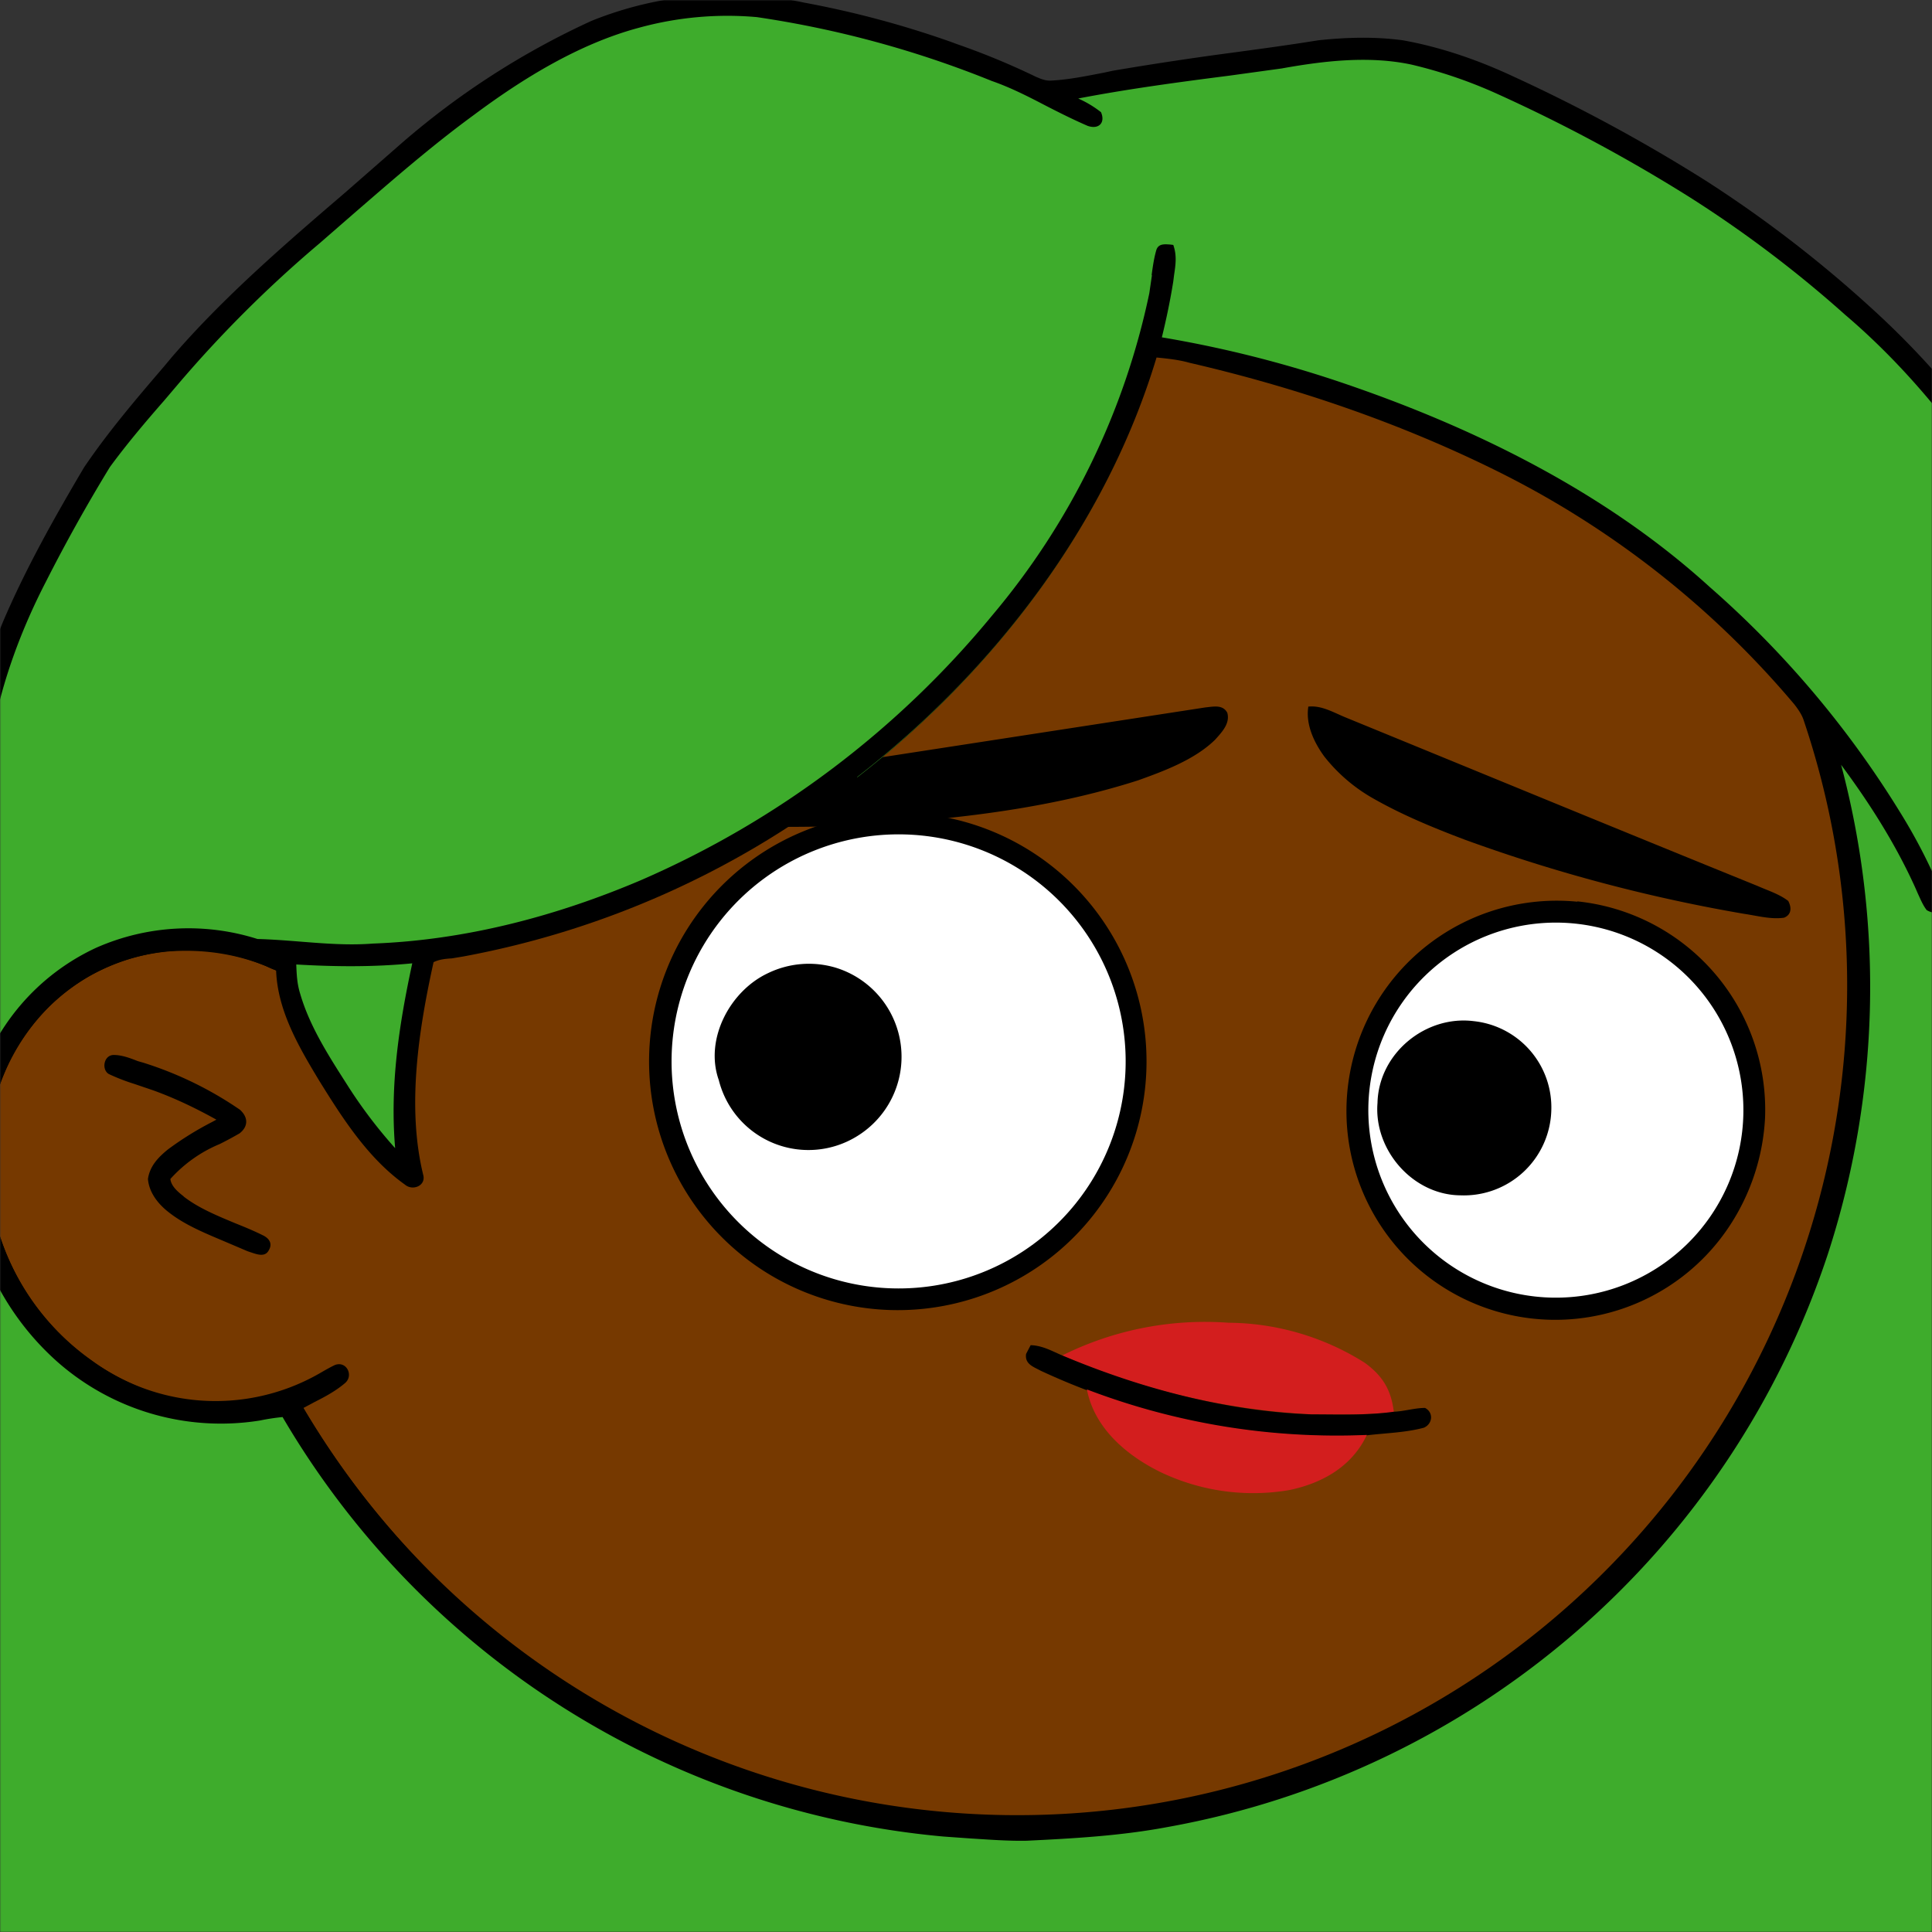 <svg xmlns="http://www.w3.org/2000/svg" viewBox="0 0 762 762" fill="none" shape-rendering="auto"><rect x="0" y="0" width="762" height="762" fill="#333333" stroke="none"/><mask id="viewboxMask"><rect width="762" height="762" rx="0" ry="0" x="0" y="0" fill="#fff" /></mask><g mask="url(#viewboxMask)"><g transform="scale(-1 1) translate(-762 0)"><g transform="translate(-190.5 -190.5) scale(1.5)"><path d="M396 164.8a224.8 224.8 0 0 1 104.8 42.4c6.2 4.9 12.5 9.4 18 15a225.4 225.4 0 0 1 71.8 149 58.5 58.5 0 0 1 50.9 42.2 71 71 0 0 1-27.6 76.5c-11 7.7-24.5 12-38 11.7-5 0-10-1.6-15-1.8-1.9 2.2-3.3 4.9-4.8 7.3A223.3 223.3 0 0 1 389 609.8c-11 .7-21.9 2-33 .7a223.7 223.7 0 0 1-178.8-342.3A223.4 223.4 0 0 1 352 163.5c14.6-1.4 29.4-.3 44 1.3Z" fill="#000"/><path fill-rule="evenodd" clip-rule="evenodd" d="M498.8 213.2A216 216 0 0 0 363 169c-13-.2-26.2 1.6-39 4a218 218 0 0 0-113.6 365.5 218.5 218.5 0 0 0 260.4 40.2c35-18.8 64.2-47.3 84.4-81.5l-3-1.6c-2.8-1.4-5.7-3-8-5-2.2-2-.3-5.8 2.7-4.7 1.5.7 3 1.6 4.4 2.4a55 55 0 0 0 59.6-3.6 64.5 64.5 0 0 0 25-69.8 53.1 53.1 0 0 0-24-31 52.6 52.6 0 0 0-47-2.8c-1.6.8-3.4 1.5-5 1.3-2.5-.2-2.8-4.2-.6-5.2 8-4 16.5-5.6 25.4-6.4a217 217 0 0 0-72-146.4c-4.4-4-8.7-8.1-13.9-11.3Zm107.6 196.2c2-1.2 1.3-5.1-1.4-5-2 0-4.2.8-6.2 1.6l-1.4.4a95.1 95.1 0 0 0-25.5 12.4c-2.2 2-2.2 4.4.1 6.2a92 92 0 0 0 5.2 2.8 36 36 0 0 1 13 9.2c-.2 1.9-2 3.4-3.4 4.5l-.2.2c-3.9 3-8.8 5-13.6 7-2.5 1-4.9 2-7.1 3.1-1.7.8-2.6 2.2-1.6 3.9 1 2 3.2 1.1 5 .5l.6-.2 5.4-2.3c5.4-2.3 11-4.5 15.4-8 2.7-2.1 5.1-5.1 5.4-8.7-.5-3.4-2.7-5.7-5.3-7.8a83 83 0 0 0-11.6-7.2l-1.1-.6c5.4-3 10.8-5.6 16.6-7.7l5-1.7a52 52 0 0 0 6.7-2.6Z" fill="#763900"/><g transform="translate(-161 -83)"><path d="M550.3 424.4a65.4 65.4 0 1 1 13 130 65.4 65.4 0 0 1-13-130Z" fill="#000"/><path d="M549.3 430.3a59.7 59.7 0 1 1 15.1 118.3 59.7 59.7 0 0 1-15.1-118.3Z" fill="#fff"/><path d="M381.2 447.1a55.3 55.3 0 0 1 60 45.9A54.9 54.9 0 0 1 341 532a57 57 0 0 1-9.1-28 55.1 55.1 0 0 1 49.4-57Z" fill="#000"/><path d="M376.5 453.7a49.3 49.3 0 1 1 20.8 96.4 49.3 49.3 0 0 1-20.8-96.4Z" fill="#fff"/><path d="M576.4 464.4a24.7 24.7 0 0 1 17.7 1.5c10 4.7 16.7 17.4 12.9 28.1a24.3 24.3 0 0 1-36.6 14.6 24.5 24.5 0 0 1 6-44.2ZM408.5 478.5c12.7-1.6 25 8.5 25.3 21.5 1 12.4-9.3 24.2-21.8 24.3a23 23 0 0 1-23.9-22.3 22.8 22.8 0 0 1 20.4-23.5Z" fill="#000"/></g><g transform="translate(-161 -83)"><path d="M452 395.9c.7 4.6-1.5 9.3-4.2 13a43.8 43.8 0 0 1-12.8 11c-7.7 4.4-16 7.8-24.2 10.9a423.5 423.5 0 0 1-73.5 19.5c-3.4.5-7 1.5-10.4 1-2-.8-2-2.7-1.1-4.4 2.3-1.8 5.5-2.8 8.2-4 36-14.6 71.9-29.4 107.8-44.1 3.3-1.3 6.6-3.4 10.2-3ZM479 396l148 22.8c2.6.4 5.3.5 7.8 1.4 2.4 1.1 1.7 5-1 5.2-9.6 1-19.1 1.8-28.8 2-15.4 0-30.6.3-46-1.2-20.9-1.6-42.2-4.6-62.2-11-7-2.5-15-5.5-20.3-10.7-1.8-2-4-4.3-3.2-7.1 1.2-2.2 3.6-1.6 5.7-1.4Z" fill="#000"/></g><g transform="translate(-161 -83)"><path d="M473 557.8a84.3 84.3 0 0 1 43.7 8.6 188.2 188.2 0 0 1-65.7 15.5c-7.2 0-14.3.2-21.5-.6.7-5.9 3-9.6 7.7-13a68 68 0 0 1 35.8-10.5Z" fill="#D31E1E"/><path d="m525 563.7 1.2 2.3c.4 2.7-2 3.4-3.8 4.4a184 184 0 0 1-85.8 17c-5-.6-10.2-.7-15-2-2.3-1-2.6-4-.3-5.2 2.7 0 5.5.9 8.2 1 7.2 1 14.3.7 21.5.7 22.5-.8 45-6.8 65.7-15.5 2.8-1.2 5.2-2.6 8.3-2.7Z" fill="#000"/><path d="M510.2 575.4c-2 10.1-10.3 17.2-19.2 21.6a56.4 56.4 0 0 1-34 4.8c-8.7-1.8-16.5-6.2-20.4-14.5a184 184 0 0 0 73.7-12Z" fill="#D31E1E"/></g><g transform="translate(-161 -83)"></g><g transform="translate(-161 -83)"></g><g transform="translate(-161 -83)"><path fill-rule="evenodd" clip-rule="evenodd" d="M692.5 249.5a208.4 208.4 0 0 0-52-34 95.6 95.6 0 0 0-56-4.8A255 255 0 0 0 546 221l-1.9.7a192 192 0 0 0-20.5 8.5c-1.2.5-2.3 1-3.7 1-4.7-.2-9.5-1.2-14.2-2.1l-2.3-.5a876.7 876.7 0 0 0-31.8-4.8c-7.4-1-14.8-2-22.2-3.2-7.4-.8-15-1-22.3 0-10 1.8-19.8 5.2-29 9.5a437.1 437.1 0 0 0-50.6 27.4 324.7 324.7 0 0 0-43 33 225.3 225.3 0 0 0-32.1 35.9c-13.1 17.9-23.2 40.1-24.2 62.5a175.4 175.4 0 0 0 5.6 54c2.4 10 4.5 20.1 6.5 30.2l2.1 10 2.3 11.5a135.4 135.4 0 0 1 3.3 40.3 193.3 193.3 0 0 1-20 58c-3.7 7.7-7.4 15-11.2 22.4a517 517 0 0 0-18.8 39.7c-7.4 19-12.2 38.5-12 58.9a116 116 0 0 0 8.2 41.7 69 69 0 0 0 14.4 21.6 203.5 203.5 0 0 0 35.4 27c13.6 9.3 27.5 19 36.7 33a57 57 0 0 1 11 32.7 33.3 33.3 0 0 1-8.8 21c-1 1-2 2.1-2.8 3.3-1 2-.2 3.4.9 5 0 .2 0 .3.2.4 2.2 0 4.4-.1 6.5-1a123.6 123.6 0 0 0 64.6-50.3 83.4 83.4 0 0 0 13.8-42c10.9 14 26.7 22.1 43.8 25.6 16.8 3.6 33 3 50 2.2 16.5-1.7 32.7-5.5 47.8-12.4 10.2-4.4 19.4-10 28.8-15.8l6.4-4 8.8-5.5c5.3-3.3 10.5-6.6 16-9.7a343 343 0 0 1 33-16.8 263 263 0 0 1 71.2-20.3 196 196 0 0 1 29-2c24.9-.3 50.2 3.8 72.9 14.3 13.9 6.5 27 15 39.5 23.6 2 2 7.1.4 6.8-2.6-.9-2.3-2-4.4-3.2-6.5-1.6-3-3.2-6-4-9.5a48.8 48.8 0 0 1-1.8-13c.9-14.4 3.8-28.5 8.4-42.2 2.3-7.6 5.3-14.9 8.2-22.2 2.6-6.2 5-12.4 7.2-18.7 6.9-19.4 10-40.4 8-60.9-1.1-15-6-29.8-12.8-43.2-3.9-7.8-8.3-15.3-12.8-22.9-4.5-7.6-9-15.2-13-23.1a91.4 91.4 0 0 1-7.9-22.6c-3.5-16.7-5.2-33.9-7-51-1-10.8-2.1-21.5-3.6-32a151.5 151.5 0 0 0-10.5-41.4c-6-14.1-13.6-27.6-21.4-40.8-6.3-9.3-13.7-18-21-26.5l-2-2.4c-13.5-15.7-29.7-29.7-45.7-43.4l-12.8-11.2Zm-122 164.9c-35.9-28-65.4-66.5-78.6-110.4-3 .3-5.9.6-8.7 1.4-27.7 6.4-55 15.7-80.5 28.3a243.8 243.8 0 0 0-78.5 61.5c-1 1.3-2 2.7-2.5 4.3A218.2 218.2 0 0 0 717 579c.9-1.7 2.2-2.4 3.8-3.2 11.9 4.1 24.8 4 36.6-.3a64.6 64.6 0 0 0 41.8-60.5 55.5 55.5 0 0 0-17-41.2 51.4 51.4 0 0 0-30.2-13.6c-9.9-.8-19.7.8-28.6 5-.4 10.6-6 20.1-11.3 28.9-6.2 10-12.9 20.5-22.6 27.4-2 1.7-5.5.3-4.8-2.5 4.4-17.9 1.2-38.3-2.7-56-1.4-.7-3-.9-4.8-1l-3-.5a235.9 235.9 0 0 1-103.6-47.1Z" fill="#000"/><g fill="#3eac2c"><path fill-rule="evenodd" clip-rule="evenodd" d="M628 217.3a87.7 87.7 0 0 0-31-2.8 269 269 0 0 0-61.8 16.8c-4.9 1.7-9.6 4.1-14.2 6.5-3.7 1.9-7.3 3.7-11 5.3-2.9 1-4.7-.8-3.5-3.6a27.8 27.8 0 0 1 6-3.6c-13-2.5-26.4-4.3-39.7-6L459 228c-11.1-2-23-3.4-34.2-1a123 123 0 0 0-22.3 7.6 423.4 423.4 0 0 0-50.7 27.2 313.8 313.8 0 0 0-41 31c-10.1 8.6-19.1 18.3-27.3 28.8a137.5 137.5 0 0 0-24.7 43.2 107.7 107.7 0 0 0-5 38.2c.5 15 3.7 29.3 7 43.8 1.4 6.5 2.9 13 4.1 19.7 1.4 5.7 2.5 11.5 3.6 17.3l3 15c2.9 13.3 3.9 26.7 1.5 40.2-3 21-12 41-21.3 59.8-3.2 6.8-6.7 13.6-10.1 20.3-5.1 10-10.2 19.9-14.6 30a181.2 181.2 0 0 0-12.8 39.8A124.8 124.8 0 0 0 216 743a67.7 67.7 0 0 0 17.2 30.6c9.7 9.4 20.5 16.8 31.8 24.1l3 2c13.4 9.5 27 19 36.4 32.7a62 62 0 0 1 13 37.5c0 7.9-2.8 15.1-7 21.7a118 118 0 0 0 58.1-48 76.2 76.2 0 0 0 11.9-40.7v-5.3l1.2-.4c1-.4 2.2-1 3.4-.6 1.2 1 2 2 3 3.3l.4.5a64.5 64.5 0 0 0 15.8 15.3c13.9 8.7 29.6 11.9 45.7 13 21.1 1 41.8-.4 62-7 13-4.5 25.3-10.5 37-18a752 752 0 0 0 16.6-10.3c10-6.2 19.7-12.4 30.2-17.8 22-11.7 45.3-20.9 69.4-27 35.5-8.3 74-10.1 109.3 0a200 200 0 0 1 56.5 28.1 55.7 55.7 0 0 1-4.5-33.8c1.2-10.4 3.6-20.6 6.8-30.5 2.7-8.9 6-17.2 9.3-25.5 4.8-11.8 9.4-23.5 12.2-36.5 4.6-21.1 4.4-43.4-2.6-64-4.6-14-12.3-27-20-39.9a362 362 0 0 1-12.6-22.4c-4.3-8.3-7.3-17-9-26.2a505 505 0 0 1-6.8-50.5c-1.5-15-3-29.9-5.7-44.5-2.6-14-7.6-27.4-14.1-40a436 436 0 0 0-16.8-30.1c-4.4-6-9.3-11.8-14.2-17.4l-3.4-4A320 320 0 0 0 712 274l-8.5-7.4c-10.4-9-20.8-18.1-32-26.3-13-9.7-27.8-18.8-43.5-23Zm-57.4 197c-36-28-65.5-66.4-78.7-110.3-3 .3-5.9.6-8.7 1.4-27.7 6.4-55 15.7-80.5 28.3a243.8 243.8 0 0 0-78.5 61.5c-1 1.3-2 2.7-2.5 4.3A218.2 218.2 0 0 0 717 579c.9-1.7 2.2-2.4 3.8-3.2 11.9 4.1 24.8 4 36.6-.3a64.6 64.6 0 0 0 41.8-60.5 55.5 55.5 0 0 0-17-41.2 51.4 51.4 0 0 0-30.2-13.6c-9.9-.8-19.7.8-28.6 5-.4 10.6-6 20.1-11.3 28.9-6.2 10-12.9 20.5-22.6 27.4-2 1.7-5.5.3-4.8-2.5 4.4-17.9 1.2-38.3-2.7-56-1.4-.7-3-.9-4.8-1l-3-.5a235.9 235.9 0 0 1-103.6-47.1Zm-77.4-131.9c-.3-2.2-.6-4.4-1.2-6.5-.5-1.9-2.2-1.7-3.7-1.6l-.8.1c-1 2.8-.6 5.3-.2 8l.2 1.6c.8 5 1.8 9.8 3 14.7A305.3 305.3 0 0 0 445 310c-35.4 11.8-70.7 29-98.5 54.3a258.7 258.7 0 0 0-50 59.1A146 146 0 0 0 285 446c-1.1 3.3 1.6 5 4.4 3.3 1-1.3 1.6-2.8 2.3-4.3l.7-1.6c5.2-11.5 12-22.2 19.5-32.3a227.2 227.2 0 0 0 3.5 128.7A224.7 224.7 0 0 0 489 690.4c12.2 2.3 24.6 3 37 3.6 5 .1 10-.3 14.9-.6l7-.5a224.8 224.8 0 0 0 173.8-110.3c2 .2 4 .5 5.9.9A65 65 0 0 0 781 568a71.2 71.2 0 0 0 21.4-71.6 58.4 58.4 0 0 0-31.7-37.2 60 60 0 0 0-42.4-2.3c-3.8.1-7.6.4-11.4.7-6.3.5-12.6 1-19 .5-24.3-.9-48.2-7.2-70.5-16.7a246.9 246.9 0 0 1-92.3-69.6 192.4 192.4 0 0 1-41.3-84.7l-.7-4.8Zm77.4 132c-36-28-65.5-66.5-78.7-110.4-3 .3-5.9.6-8.7 1.4-27.7 6.4-55 15.7-80.5 28.3a243.8 243.8 0 0 0-78.5 61.5c-1 1.3-2 2.7-2.5 4.3A218.2 218.2 0 0 0 717 579c.9-1.7 2.2-2.4 3.8-3.2 11.9 4.1 24.8 4 36.6-.3a64.6 64.6 0 0 0 41.8-60.5 55.5 55.5 0 0 0-17-41.2 51.4 51.4 0 0 0-30.2-13.6c-9.9-.8-19.7.8-28.6 5-.4 10.6-6 20.1-11.3 28.9-6.2 10-12.9 20.5-22.6 27.4-2 1.7-5.5.3-4.8-2.5 4.4-17.9 1.2-38.3-2.7-56-1.4-.7-3-.9-4.8-1l-3-.5a235.9 235.9 0 0 1-103.6-47.1Z"/><path d="M718.1 463.6c-.1 2.6-.2 5-1 7.6-2.6 9-7.9 17-13 25a126 126 0 0 1-12 15.7c1.4-16.5-1-32.4-4.5-48.6 10.2 1 20.3.9 30.5.3Z"/></g></g><g transform="translate(-161 -83)"></g></g></g></g></svg>